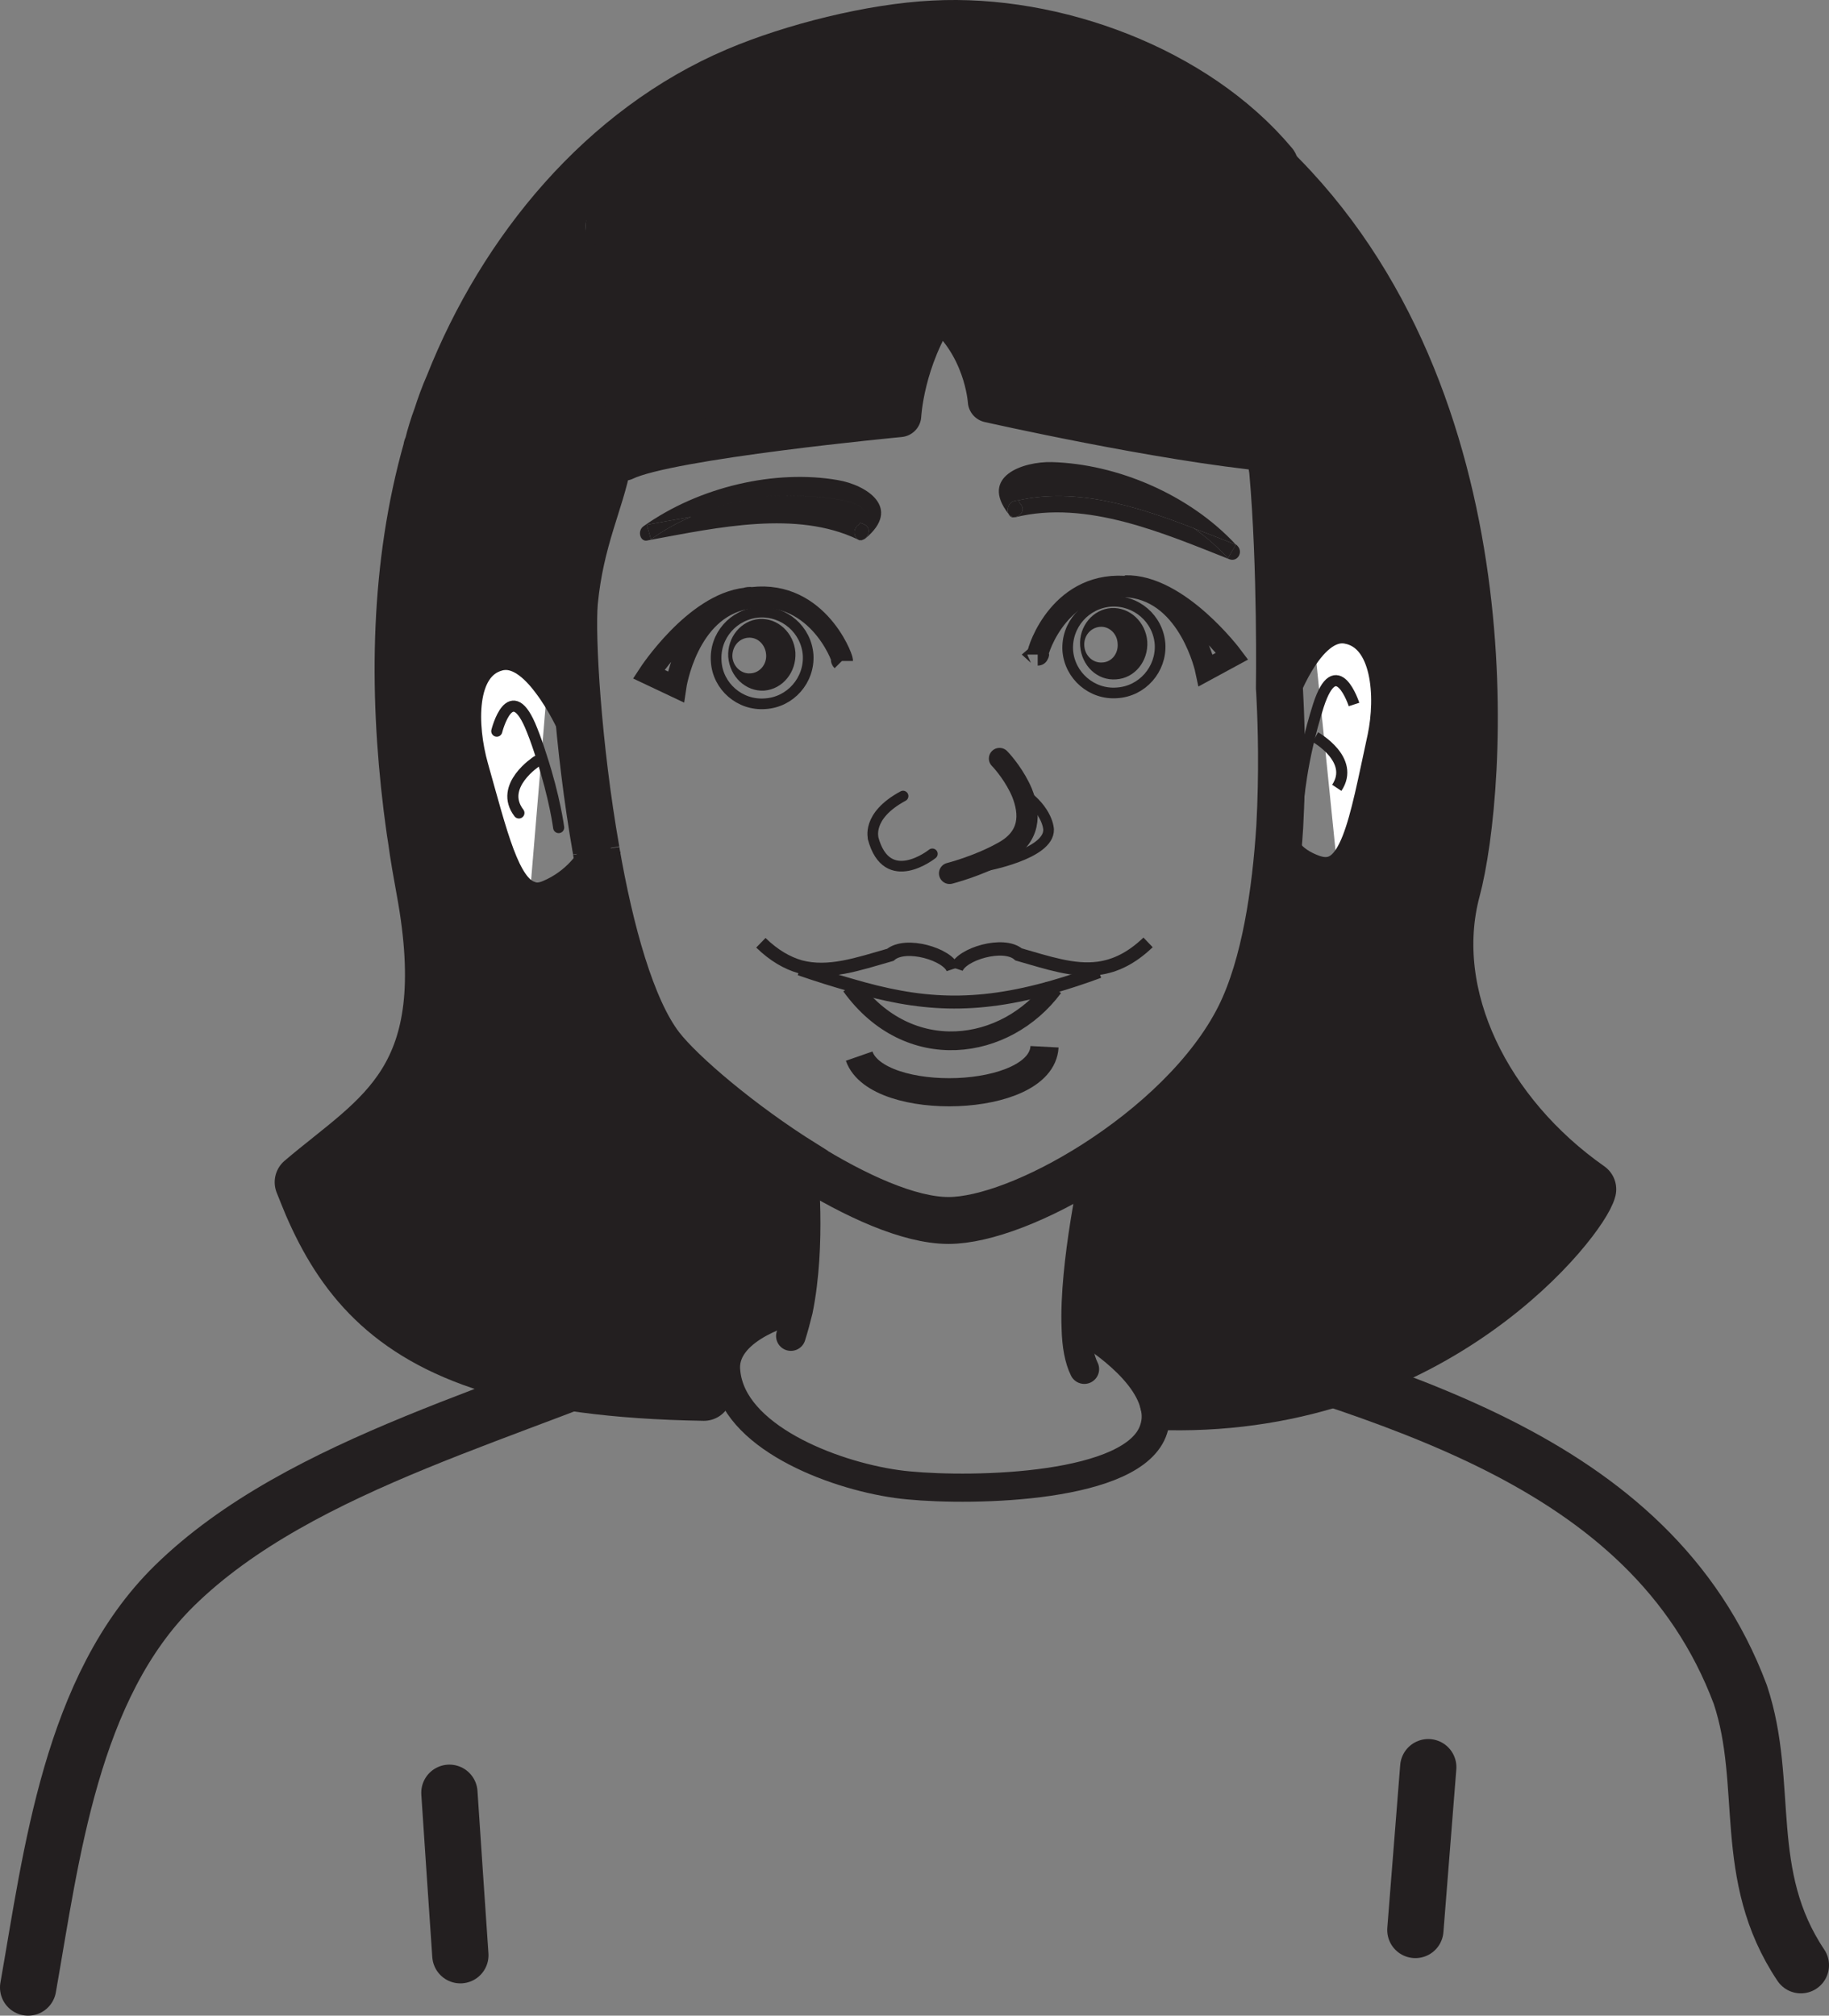 <?xml version="1.0" encoding="UTF-8"?>
<svg xmlns="http://www.w3.org/2000/svg" xmlns:xlink="http://www.w3.org/1999/xlink" width="174.004pt" height="191.72pt" viewBox="0 0 174.004 191.72" version="1.1">
<rect x="0" y="0" width="174.004" height="191.72" fill="#808080" stroke="none"/>
<defs>
<clipPath id="clip1">
  <path d="M 0 124 L 68 124 L 68 191.719 L 0 191.719 Z M 0 124 "/>
</clipPath>
<clipPath id="clip2">
  <path d="M 106 123 L 174.004 123 L 174.004 190 L 106 190 Z M 106 123 "/>
</clipPath>
</defs>
<g id="surface1">
<g clip-path="url(#clip1)" clip-rule="nonzero">
<path style="fill:none;stroke-width:5.354;stroke-linecap:round;stroke-linejoin:round;stroke:rgb(13.73%,12.16%,12.549%);stroke-opacity:1;stroke-miterlimit:4;" d="M -0.002 -0.001 C -15.326 -7.122 -36.256 -11.845 -48.373 -23.735 C -58.193 -33.384 -60.056 -49.36 -62.275 -61.938 " transform="matrix(1,0,0,-1,64.951,127.105)"/>
</g>
<g clip-path="url(#clip2)" clip-rule="nonzero">
<path style="fill:none;stroke-width:5.354;stroke-linecap:round;stroke-linejoin:round;stroke:rgb(13.73%,12.16%,12.549%);stroke-opacity:1;stroke-miterlimit:4;" d="M 0.002 0.002 C 21.744 -6.865 47.467 -12.576 56.045 -35.455 C 58.9 -44.021 56.045 -52.596 61.806 -61.197 " transform="matrix(1,0,0,-1,109.522,125.725)"/>
</g>
<path style="fill:none;stroke-width:5.354;stroke-linecap:round;stroke-linejoin:round;stroke:rgb(13.73%,12.16%,12.549%);stroke-opacity:1;stroke-miterlimit:4;" d="M -0 0.001 C -0.414 -5.163 -0.821 -10.331 -1.227 -15.483 " transform="matrix(1,0,0,-1,135.879,168.087)"/>
<path style="fill:none;stroke-width:5.354;stroke-linecap:round;stroke-linejoin:round;stroke:rgb(13.73%,12.16%,12.549%);stroke-opacity:1;stroke-miterlimit:4;" d="M 0 0.001 C 0.34 -5.151 0.692 -10.312 1.043 -15.452 " transform="matrix(1,0,0,-1,42.754,170.52)"/>
<path style=" stroke:none;fill-rule:nonzero;fill:rgb(100%,100%,100%);fill-opacity:1;" d="M 132.07 130.121 C 144.965 126.039 150.41 115.848 151.086 113.133 C 141.152 106.168 135.465 94.793 138.184 84.605 C 140.66 75.305 143.543 37.758 120.422 15.734 "/>
<path style=" stroke:none;fill-rule:nonzero;fill:rgb(13.73%,12.16%,12.549%);fill-opacity:1;" d="M 117.574 51.805 C 117.324 52.234 117.074 52.664 116.824 53.09 C 115.859 52.055 114.789 51.094 113.609 50.27 C 114.965 50.77 116.289 51.305 117.574 51.805 "/>
<path style=" stroke:none;fill-rule:nonzero;fill:rgb(13.73%,12.16%,12.549%);fill-opacity:1;" d="M 106.188 64.617 C 104.402 64.762 102.902 63.332 102.762 61.441 C 102.617 59.586 103.977 57.945 105.723 57.836 C 107.473 57.73 109.004 59.156 109.148 61.016 C 109.258 62.906 107.938 64.512 106.188 64.617 M 104.871 63.012 C 105.762 62.977 106.402 62.156 106.328 61.227 C 106.293 60.266 105.512 59.551 104.652 59.621 C 103.762 59.691 103.082 60.48 103.156 61.441 C 103.223 62.371 103.977 63.082 104.871 63.012 "/>
<path style=" stroke:none;fill-rule:nonzero;fill:rgb(13.73%,12.16%,12.549%);fill-opacity:1;" d="M 97.121 47.984 C 97.73 48.734 96.555 49.625 95.945 48.879 C 95.766 48.484 95.906 47.809 96.477 47.664 C 96.621 47.629 96.73 47.594 96.875 47.594 C 96.91 47.699 97.016 47.844 97.121 47.984 "/>
<path style=" stroke:none;fill-rule:nonzero;fill:rgb(13.73%,12.16%,12.549%);fill-opacity:1;" d="M 82.277 49.914 C 82.883 50.199 82.668 51.055 82.168 51.305 C 82.094 51.34 81.988 51.375 81.848 51.375 C 81.773 51.41 81.738 51.375 81.668 51.34 C 81.629 51.34 81.629 51.305 81.594 51.305 C 81.242 51.02 81.133 50.375 81.594 49.984 C 81.703 49.914 81.773 49.805 81.848 49.734 C 81.988 49.77 82.133 49.84 82.277 49.914 "/>
<path style=" stroke:none;fill-rule:nonzero;fill:rgb(13.73%,12.16%,12.549%);fill-opacity:1;" d="M 81.848 51.375 C 81.988 51.375 82.094 51.34 82.168 51.305 C 82.059 51.375 81.949 51.414 81.848 51.375 "/>
<path style=" stroke:none;fill-rule:nonzero;fill:rgb(13.73%,12.16%,12.549%);fill-opacity:1;" d="M 104.477 11.082 C 117.719 17.434 126.422 40.207 122.785 42.988 C 122.18 42.953 121.57 42.883 120.891 42.809 C 110.363 41.809 94.121 38.137 94.121 38.137 C 94.121 38.137 93.805 32.566 89.23 29.141 C 85.844 34.176 85.594 39.527 85.594 39.527 C 85.594 39.527 63.605 41.598 59.359 43.668 C 58.824 43.703 58.324 43.738 57.863 43.668 C 56.078 43.633 54.793 43.098 53.973 42.238 L 55.008 30 C 58.289 23.254 64.5 15.934 70.316 13.223 C 82.059 7.691 89.23 14.578 89.23 14.578 C 90.91 12.688 95.805 6.906 104.477 11.082 "/>
<path style=" stroke:none;fill-rule:nonzero;fill:rgb(13.73%,12.16%,12.549%);fill-opacity:1;" d="M 69.676 62.477 C 69.746 63.406 70.531 64.117 71.383 64.047 C 72.277 64.012 72.961 63.191 72.887 62.262 C 72.816 61.297 72.066 60.586 71.176 60.656 C 70.281 60.727 69.641 61.512 69.676 62.477 M 69.281 62.477 C 69.176 60.621 70.492 59.016 72.246 58.871 C 73.996 58.766 75.527 60.191 75.672 62.047 C 75.777 63.941 74.457 65.547 72.707 65.688 C 70.961 65.797 69.426 64.367 69.281 62.477 "/>
<path style=" stroke:none;fill-rule:nonzero;fill:rgb(13.73%,12.16%,12.549%);fill-opacity:1;" d="M 65.75 49.164 C 64.395 49.734 63.105 50.445 61.93 51.305 C 61.789 50.84 61.68 50.375 61.535 49.914 C 62.895 49.664 64.32 49.41 65.75 49.164 "/>
<path style=" stroke:none;fill-rule:nonzero;fill:rgb(13.73%,12.16%,12.549%);fill-opacity:1;" d="M 96.48 47.664 C 96.621 47.629 96.73 47.594 96.875 47.594 C 102.406 46.344 108.188 48.164 113.539 50.234 C 113.574 50.234 113.574 50.234 113.613 50.27 C 114.965 50.77 116.289 51.305 117.574 51.805 C 113.148 47.023 106.262 44.129 100.082 43.953 C 97.336 43.879 93.16 45.309 95.945 48.879 C 95.77 48.484 95.906 47.805 96.48 47.664 "/>
<path style=" stroke:none;fill-rule:nonzero;fill:rgb(13.73%,12.16%,12.549%);fill-opacity:1;" d="M 117.719 51.91 C 117.684 51.875 117.645 51.805 117.57 51.805 C 117.32 52.23 117.074 52.66 116.824 53.09 C 115.859 52.055 114.789 51.09 113.605 50.27 C 113.574 50.234 113.574 50.234 113.539 50.234 C 108.188 48.164 102.402 46.344 96.871 47.594 C 96.906 47.699 97.016 47.844 97.121 47.984 C 97.73 48.734 96.555 49.625 95.945 48.879 C 96.051 49.129 96.266 49.27 96.586 49.199 C 103.402 47.523 110.723 50.734 116.969 53.195 C 117.719 53.48 118.32 52.52 117.719 51.91 "/>
<path style=" stroke:none;fill-rule:nonzero;fill:rgb(13.73%,12.16%,12.549%);fill-opacity:1;" d="M 82.312 48.801 C 82.062 46.918 73.258 47.055 72.102 47.273 C 70 47.664 67.824 48.27 65.754 49.16 C 67.824 48.27 69.996 47.664 72.102 47.273 C 73.258 47.055 82.066 46.914 82.312 48.801 M 61.539 49.914 C 62.895 49.664 64.32 49.414 65.746 49.164 C 64.395 49.734 63.105 50.449 61.93 51.305 C 61.789 50.84 61.684 50.379 61.539 49.914 M 79.703 45.664 C 73.777 44.633 66.535 46.273 61.219 50.055 C 60.609 50.484 60.895 51.555 61.574 51.414 C 61.684 51.375 61.824 51.375 61.93 51.34 C 68.32 50.164 75.777 48.523 81.598 51.305 C 81.242 51.02 81.133 50.379 81.598 49.984 C 81.703 49.914 81.773 49.805 81.848 49.734 C 81.988 49.77 82.133 49.84 82.277 49.914 C 82.883 50.199 82.664 51.055 82.168 51.305 C 82.203 51.305 82.277 51.27 82.312 51.234 C 85.844 48.309 82.453 46.129 79.703 45.664 "/>
<path style=" stroke:none;fill-rule:nonzero;fill:rgb(100%,100%,100%);fill-opacity:1;" d="M 55.004 29.996 L 53.969 42.238 C 51.684 39.883 52.543 35.102 55.004 29.996 "/>
<path style=" stroke:none;fill-rule:nonzero;fill:rgb(13.73%,12.16%,12.549%);fill-opacity:1;" d="M 125.105 82.75 C 128.887 84.035 129.711 78.359 131.496 70.152 C 132.312 66.258 131.957 60.547 128.207 59.836 C 124.461 59.086 121.891 66.758 121.891 66.758 L 121.785 66.758 C 121.75 65.902 121.715 65.438 121.715 65.438 C 121.715 65.438 121.891 53.98 121.07 44.738 C 121 44.309 120.93 43.844 120.855 43.418 L 120.891 42.809 C 121.57 42.883 122.176 42.953 122.785 42.988 C 126.422 40.207 117.715 17.434 104.477 11.082 C 95.801 6.906 90.914 12.688 89.234 14.578 C 89.234 14.578 82.059 7.691 70.316 13.223 C 64.5 15.934 58.289 23.25 55.004 30 L 56.008 18.043 C 49.938 23.5 45.836 29.926 43.086 36.742 C 48.152 23.93 57.613 12.508 70.207 7.152 C 75.492 4.906 82.988 3.016 88.84 2.727 C 100.227 2.121 113.504 7.012 120.855 15.793 L 120.68 15.969 C 143.52 38.027 140.664 75.324 138.168 84.605 C 135.453 94.777 141.168 106.164 151.086 113.121 C 150.41 115.836 136.562 133.824 111.117 133.363 L 109.828 133.754 C 108.938 129.754 102.867 126.332 102.867 126.332 L 102.406 126.332 C 102.152 120.258 104.258 110.91 104.258 110.91 L 104.156 110.73 C 109.754 107.164 115.184 102.168 117.93 96.668 C 120.359 91.777 121.355 84.785 121.75 78.645 L 121.785 78.645 C 121.785 78.645 121.355 81.43 125.105 82.75 "/>
<path style=" stroke:none;fill-rule:nonzero;fill:rgb(13.73%,12.16%,12.549%);fill-opacity:1;" d="M 57.828 37.109 C 57.539 40.43 53.988 49.379 55.738 59.305 L 55.738 59.34 C 55.238 60.301 53.914 62.375 51.203 63.516 C 50.527 63.801 49.953 63.836 49.418 63.621 L 50.527 50.383 L 51.098 43.457 L 52.988 20.652 C 53.809 21.508 55.094 22.043 56.879 22.078 L 56.844 22.434 C 56.164 26.145 54.238 29.715 53.668 35.676 "/>
<path style=" stroke:none;fill-rule:nonzero;fill:rgb(100%,100%,100%);fill-opacity:1;" d="M 52.078 65.047 L 51.508 71.969 L 50.402 85.211 C 48.047 84.465 46.902 79.504 45.047 72.934 C 43.977 69.117 43.762 63.367 47.438 62.406 C 49.188 61.941 50.828 63.367 52.078 65.047 "/>
<path style=" stroke:none;fill-rule:nonzero;fill:rgb(100%,100%,100%);fill-opacity:1;" d="M 46.691 129.789 L 46.477 132.145 C 38.766 129.434 33.805 124.508 29.664 114.551 C 32.59 121.297 36.945 126.758 46.691 129.789 "/>
<path style=" stroke:none;fill-rule:nonzero;fill:rgb(13.73%,12.16%,12.549%);fill-opacity:1;" d="M 76.387 110.91 L 76.527 110.73 L 76.527 110.695 C 70.461 106.914 64.82 102.094 62.859 99.559 C 60.074 95.957 58.039 88.566 56.719 80.93 C 56.219 81.895 54.898 83.961 52.184 85.105 C 51.508 85.391 50.938 85.426 50.402 85.211 C 48.047 84.461 46.906 79.5 45.047 72.934 C 43.977 69.113 43.762 63.367 47.441 62.406 C 49.188 61.938 51.898 62.934 53.148 64.609 L 53.973 42.238 C 51.688 39.883 52.543 35.102 55.004 29.996 L 56.004 18.039 C 49.938 23.5 45.832 29.926 43.086 36.742 C 42.691 37.703 42.336 38.672 41.977 39.703 C 41.691 40.598 41.371 41.559 41.121 42.488 C 41.051 42.594 41.016 42.703 41.016 42.809 C 37.766 54.375 37.91 66.582 39.156 76.785 C 39.301 77.824 39.41 78.824 39.586 79.855 C 39.836 81.5 40.086 83.105 40.371 84.605 C 43.762 102.949 36.199 106.16 28.809 112.445 C 29.094 113.156 29.379 113.871 29.664 114.551 C 32.59 121.297 36.945 126.758 46.691 129.789 L 46.688 129.793 C 51.793 131.398 58.359 132.324 66.961 132.469 L 69.316 131.648 C 69.176 131.184 69.105 130.719 69.07 130.223 C 68.891 126.148 75.672 124.547 75.672 124.547 L 75.922 124.617 C 77.207 118.301 76.387 110.91 76.387 110.91 "/>
<path style="fill:none;stroke-width:5.354;stroke-linecap:round;stroke-linejoin:round;stroke:rgb(13.73%,12.16%,12.549%);stroke-opacity:1;stroke-miterlimit:4;" d="M -0.001 0.002 C -7.353 8.779 -20.63 13.67 -32.017 13.064 C -37.868 12.779 -45.365 10.885 -50.65 8.639 C -63.243 3.283 -72.704 -8.139 -77.771 -20.951 C -78.2 -21.916 -78.556 -22.912 -78.88 -23.912 C -79.056 -24.377 -79.2 -24.807 -79.341 -25.271 C -79.486 -25.732 -79.626 -26.232 -79.736 -26.697 C -79.806 -26.803 -79.841 -26.912 -79.841 -27.018 C -82.947 -37.979 -83.087 -49.682 -81.7 -60.998 C -81.556 -62.033 -81.447 -63.033 -81.271 -64.068 C -81.056 -65.674 -80.771 -67.244 -80.486 -68.814 C -77.095 -87.158 -84.661 -90.369 -92.048 -96.654 C -91.763 -97.369 -91.478 -98.08 -91.193 -98.76 C -88.267 -105.506 -83.911 -110.967 -74.165 -113.998 C -69.064 -115.607 -62.493 -116.533 -53.892 -116.674 " transform="matrix(1,0,0,-1,120.857,15.791)"/>
<path style="fill:none;stroke-width:5.354;stroke-linecap:round;stroke-linejoin:round;stroke:rgb(13.73%,12.16%,12.549%);stroke-opacity:1;stroke-miterlimit:4;" d="M 0.002 -0.002 C 25.447 -0.467 39.295 17.522 39.97 20.236 C 30.052 27.193 24.338 38.58 27.052 48.752 C 29.549 58.033 32.404 95.33 9.564 117.389 C 9.49 117.459 9.384 117.565 9.314 117.639 " transform="matrix(1,0,0,-1,111.115,133.357)"/>
<path style="fill:none;stroke-width:4.461;stroke-linecap:butt;stroke-linejoin:miter;stroke:rgb(13.73%,12.16%,12.549%);stroke-opacity:1;stroke-miterlimit:4;" d="M -0.001 -0.001 C -1.751 9.921 -2.357 20.308 -2.072 23.628 C -1.497 29.589 0.428 33.159 1.104 36.87 " transform="matrix(1,0,0,-1,56.72,80.894)"/>
<path style="fill:none;stroke-width:4.461;stroke-linecap:butt;stroke-linejoin:miter;stroke:rgb(13.73%,12.16%,12.549%);stroke-opacity:1;stroke-miterlimit:4;" d="M -0.001 -0.001 C 0.077 -0.431 0.143 -0.892 0.214 -1.321 C 1.034 -10.563 0.858 -22.02 0.858 -22.02 C 0.858 -22.02 0.893 -22.485 0.928 -23.345 C 1.034 -25.485 1.178 -30.052 0.893 -35.228 C 0.499 -41.364 -0.497 -48.36 -2.927 -53.251 C -5.673 -58.747 -11.103 -63.743 -16.7 -67.313 C -21.911 -70.634 -27.197 -72.669 -30.622 -72.669 C -34.372 -72.669 -39.513 -70.313 -44.329 -67.313 L -44.329 -67.278 C -50.396 -63.497 -56.036 -58.677 -57.997 -56.145 C -60.782 -52.54 -62.818 -45.149 -64.138 -37.513 " transform="matrix(1,0,0,-1,120.857,43.417)"/>
<path style="fill:none;stroke-width:2.82;stroke-linecap:round;stroke-linejoin:round;stroke:rgb(13.73%,12.16%,12.549%);stroke-opacity:1;stroke-miterlimit:4;" d="M -0.001 -0.001 C -0.001 -0.001 -2.107 -9.349 -1.853 -15.419 C -1.818 -17.024 -1.568 -18.38 -1.103 -19.313 " transform="matrix(1,0,0,-1,104.259,110.909)"/>
<path style="fill:none;stroke-width:2.82;stroke-linecap:round;stroke-linejoin:round;stroke:rgb(13.73%,12.16%,12.549%);stroke-opacity:1;stroke-miterlimit:4;" d="M 0.001 -0.001 C 0.001 -0.001 0.818 -7.388 -0.464 -13.708 C -0.678 -14.563 -0.893 -15.384 -1.143 -16.169 " transform="matrix(1,0,0,-1,76.385,110.909)"/>
<path style="fill:none;stroke-width:4.461;stroke-linecap:butt;stroke-linejoin:miter;stroke:rgb(13.73%,12.16%,12.549%);stroke-opacity:1;stroke-miterlimit:4;" d="M -0.001 -0.001 L -0.001 0.034 C 0.143 0.358 0.214 0.573 0.214 0.573 " transform="matrix(1,0,0,-1,56.72,80.928)"/>
<path style="fill:none;stroke-width:2.82;stroke-linecap:round;stroke-linejoin:round;stroke:rgb(13.73%,12.16%,12.549%);stroke-opacity:1;stroke-miterlimit:4;" d="M -0 -0.001 C -0 -0.001 -0.93 2.104 -2.321 3.924 C -3.571 5.604 -5.211 7.034 -6.961 6.565 C -10.637 5.604 -10.422 -0.142 -9.352 -3.962 C -7.496 -10.529 -6.356 -15.49 -3.996 -16.24 C -3.461 -16.455 -2.891 -16.419 -2.211 -16.134 C 0.5 -14.99 1.82 -12.919 2.32 -11.958 " transform="matrix(1,0,0,-1,54.399,68.971)"/>
<path style="fill:none;stroke-width:1.056;stroke-linecap:round;stroke-linejoin:round;stroke:rgb(13.73%,12.16%,12.549%);stroke-opacity:1;stroke-miterlimit:4;" d="M 0.001 0 C 0.001 0 1.322 5.281 3.353 0.105 C 3.712 -0.785 3.997 -1.641 4.247 -2.43 C 5.532 -6.352 5.888 -9.172 5.888 -9.172 " transform="matrix(1,0,0,-1,47.261,69.543)"/>
<path style="fill:none;stroke-width:1.056;stroke-linecap:round;stroke-linejoin:round;stroke:rgb(13.73%,12.16%,12.549%);stroke-opacity:1;stroke-miterlimit:4;" d="M 0.002 0.001 C 0.002 0.001 -3.674 -2.355 -1.713 -4.925 " transform="matrix(1,0,0,-1,51.08,72.399)"/>
<path style="fill:none;stroke-width:2.82;stroke-linecap:butt;stroke-linejoin:miter;stroke:rgb(13.73%,12.16%,12.549%);stroke-opacity:1;stroke-miterlimit:4;" d="M -0.001 -0.002 C -0.001 -0.002 2.569 7.674 6.315 6.924 C 10.065 6.209 10.421 0.498 9.604 -3.393 C 7.819 -11.6 6.995 -17.275 3.214 -15.99 C -0.536 -14.67 -0.107 -11.885 -0.107 -11.885 " transform="matrix(1,0,0,-1,121.892,66.76)"/>
<path style="fill:none;stroke-width:1.056;stroke-linecap:butt;stroke-linejoin:miter;stroke:rgb(13.73%,12.16%,12.549%);stroke-opacity:1;stroke-miterlimit:4;" d="M -0.001 0.001 C -0.001 0.001 -1.681 5.173 -3.392 -0.104 C -5.072 -5.39 -5.318 -9.53 -5.318 -9.53 " transform="matrix(1,0,0,-1,128.818,67.009)"/>
<path style="fill:none;stroke-width:1.056;stroke-linecap:butt;stroke-linejoin:miter;stroke:rgb(13.73%,12.16%,12.549%);stroke-opacity:1;stroke-miterlimit:4;" d="M -0 0.002 C -0 0.002 3.82 -2.143 2.035 -4.819 " transform="matrix(1,0,0,-1,125.141,70.115)"/>
<path style="fill:none;stroke-width:1.014;stroke-linecap:butt;stroke-linejoin:miter;stroke:rgb(13.73%,12.16%,12.549%);stroke-opacity:1;stroke-miterlimit:4;" d="M -0.001 0.002 C 0.144 -2.389 -1.676 -4.498 -4.102 -4.639 C -6.493 -4.819 -8.602 -2.998 -8.747 -0.608 C -8.923 1.818 -7.098 3.888 -4.676 4.068 C -2.247 4.209 -0.176 2.392 -0.001 0.002 Z M -0.001 0.002 " transform="matrix(1,0,0,-1,76.883,62.298)"/>
<path style="fill:none;stroke-width:1.014;stroke-linecap:butt;stroke-linejoin:miter;stroke:rgb(13.73%,12.16%,12.549%);stroke-opacity:1;stroke-miterlimit:4;" d="M 0.001 0.001 C 0.141 -2.389 -1.679 -4.495 -4.105 -4.639 C -6.495 -4.819 -8.601 -2.999 -8.78 -0.608 C -8.921 1.818 -7.101 3.888 -4.675 4.068 C -2.284 4.212 -0.179 2.427 0.001 0.001 Z M 0.001 0.001 " transform="matrix(1,0,0,-1,110.362,61.263)"/>
<path style="fill:none;stroke-width:2.024;stroke-linecap:butt;stroke-linejoin:miter;stroke:rgb(13.73%,12.16%,12.549%);stroke-opacity:1;stroke-miterlimit:4;" d="M -0 -0 C -0 0.5 2.215 7.246 8.82 6.426 C 14.457 5.781 15.992 -1.5 15.992 -1.5 L 18.492 -0.145 C 18.492 -0.145 13.386 6.676 8.316 6.531 " transform="matrix(1,0,0,-1,98.727,62.262)"/>
<path style="fill:none;stroke-width:2.024;stroke-linecap:butt;stroke-linejoin:miter;stroke:rgb(13.73%,12.16%,12.549%);stroke-opacity:1;stroke-miterlimit:4;" d="M -0 -0.001 C -0 -0.036 -0.039 -0.036 -0.078 -0.071 C -0.039 -0.106 -0.039 -0.106 -0.078 -0.106 " transform="matrix(1,0,0,-1,98.801,62.191)"/>
<path style="fill:none;stroke-width:2.024;stroke-linecap:butt;stroke-linejoin:miter;stroke:rgb(13.73%,12.16%,12.549%);stroke-opacity:1;stroke-miterlimit:4;" d="M 0.001 0.001 L 0.001 0.036 C 0.001 0.431 -2.601 7.138 -9.171 5.927 C -14.777 4.892 -15.847 -2.464 -15.847 -2.464 L -18.417 -1.249 C -18.417 -1.249 -14.066 5.427 -9.171 5.962 C -8.991 6.032 -8.847 6.032 -8.671 6.032 " transform="matrix(1,0,0,-1,80.132,62.868)"/>
<path style="fill:none;stroke-width:2.024;stroke-linecap:butt;stroke-linejoin:miter;stroke:rgb(13.73%,12.16%,12.549%);stroke-opacity:1;stroke-miterlimit:4;" d="M -0 -0 C -0 -0.035 0.035 -0.035 0.07 -0.07 " transform="matrix(1,0,0,-1,80.063,62.762)"/>
<path style="fill:none;stroke-width:2.677;stroke-linecap:round;stroke-linejoin:round;stroke:rgb(13.73%,12.16%,12.549%);stroke-opacity:1;stroke-miterlimit:4;" d="M -0.001 -0.001 C -0.001 -0.001 6.069 -3.423 6.96 -7.423 C 7.139 -8.134 7.139 -8.849 6.889 -9.599 C 5.104 -15.239 -10.169 -15.56 -16.454 -14.95 C -22.271 -14.415 -31.907 -11.063 -33.552 -5.317 C -33.693 -4.852 -33.763 -4.388 -33.798 -3.892 C -33.982 0.183 -27.197 1.784 -27.197 1.784 " transform="matrix(1,0,0,-1,102.868,126.331)"/>
<path style="fill:none;stroke-width:2.024;stroke-linecap:round;stroke-linejoin:round;stroke:rgb(13.73%,12.16%,12.549%);stroke-opacity:1;stroke-miterlimit:4;" d="M 0.002 0 C 0.392 -0.391 1.498 -1.715 2.142 -3.25 C 2.924 -5.211 3.033 -7.496 0.248 -8.957 C -2.069 -10.242 -4.748 -10.922 -4.748 -10.922 " transform="matrix(1,0,0,-1,95.088,72.148)"/>
<path style="fill:none;stroke-width:1.014;stroke-linecap:round;stroke-linejoin:round;stroke:rgb(13.73%,12.16%,12.549%);stroke-opacity:1;stroke-miterlimit:4;" d="M -0 0.001 C -0 0.001 6.246 1.107 6.168 3.498 C 6.168 3.498 6.136 5.283 3.676 6.994 " transform="matrix(1,0,0,-1,93.59,82.392)"/>
<path style="fill:none;stroke-width:1.014;stroke-linecap:round;stroke-linejoin:round;stroke:rgb(13.73%,12.16%,12.549%);stroke-opacity:1;stroke-miterlimit:4;" d="M -0 -0 C -0 -0 -4.317 -3.461 -5.641 1.5 C -5.571 1.425 -6.356 3.57 -2.785 5.496 " transform="matrix(1,0,0,-1,88.7,81.214)"/>
<path style="fill:none;stroke-width:4.105;stroke-linecap:round;stroke-linejoin:round;stroke:rgb(13.73%,12.16%,12.549%);stroke-opacity:1;stroke-miterlimit:4;" d="M -0.001 0 C 3.284 6.746 9.495 14.063 15.311 16.773 C 27.053 22.309 34.229 15.418 34.229 15.418 C 35.905 17.313 40.8 23.09 49.471 18.914 C 62.714 12.563 71.417 -10.207 67.78 -12.992 C 67.175 -12.957 66.565 -12.883 65.886 -12.812 C 55.358 -11.812 39.12 -8.141 39.12 -8.141 C 39.12 -8.141 38.8 -2.57 34.229 0.855 C 30.839 -4.176 30.589 -9.527 30.589 -9.527 C 30.589 -9.527 8.6 -11.602 4.354 -13.672 C 3.819 -13.707 3.319 -13.742 2.854 -13.672 C 1.069 -13.633 -0.212 -13.098 -1.036 -12.242 C -3.322 -9.887 -2.462 -5.105 -0.001 0 Z M -0.001 0 " transform="matrix(1,0,0,-1,55.005,29.996)"/>
<path style="fill:none;stroke-width:1.271;stroke-linecap:butt;stroke-linejoin:miter;stroke:rgb(13.73%,12.16%,12.549%);stroke-opacity:1;stroke-miterlimit:4;" d="M 0.002 -0.001 C -0.463 1.394 -4.498 2.604 -5.959 1.354 C -9.065 0.464 -11.815 -0.501 -14.53 0.214 C -15.776 0.573 -17.026 1.284 -18.276 2.499 " transform="matrix(1,0,0,-1,90.662,92.171)"/>
<path style="fill:none;stroke-width:1.785;stroke-linecap:butt;stroke-linejoin:miter;stroke:rgb(13.73%,12.16%,12.549%);stroke-opacity:1;stroke-miterlimit:4;" d="M -0 -0.001 C -4.531 -6.103 -13.774 -7.458 -19.274 0.144 " transform="matrix(1,0,0,-1,100.227,93.921)"/>
<path style="fill:none;stroke-width:2.677;stroke-linecap:butt;stroke-linejoin:miter;stroke:rgb(13.73%,12.16%,12.549%);stroke-opacity:1;stroke-miterlimit:4;" d="M -0.001 -0.002 C -0.286 -5.389 -15.919 -5.818 -17.634 -0.893 " transform="matrix(1,0,0,-1,99.372,99.561)"/>
<path style="fill:none;stroke-width:1.235;stroke-linecap:butt;stroke-linejoin:miter;stroke:rgb(13.73%,12.16%,12.549%);stroke-opacity:1;stroke-miterlimit:4;" d="M 0.002 0 C -1.533 -0.57 -2.963 -1.035 -4.319 -1.426 C -11.885 -3.605 -17.131 -3.176 -23.557 -1.285 C -25.088 -0.855 -26.698 -0.355 -28.448 0.25 " transform="matrix(1,0,0,-1,104.545,92.422)"/>
<path style="fill:none;stroke-width:1.271;stroke-linecap:butt;stroke-linejoin:miter;stroke:rgb(13.73%,12.16%,12.549%);stroke-opacity:1;stroke-miterlimit:4;" d="M 0.002 -0.001 C 0.463 1.394 4.498 2.605 5.927 1.355 C 8.674 0.574 11.138 -0.286 13.525 0.035 C 15.095 0.249 16.634 0.964 18.24 2.499 " transform="matrix(1,0,0,-1,90.983,92.136)"/>
</g>
</svg>
